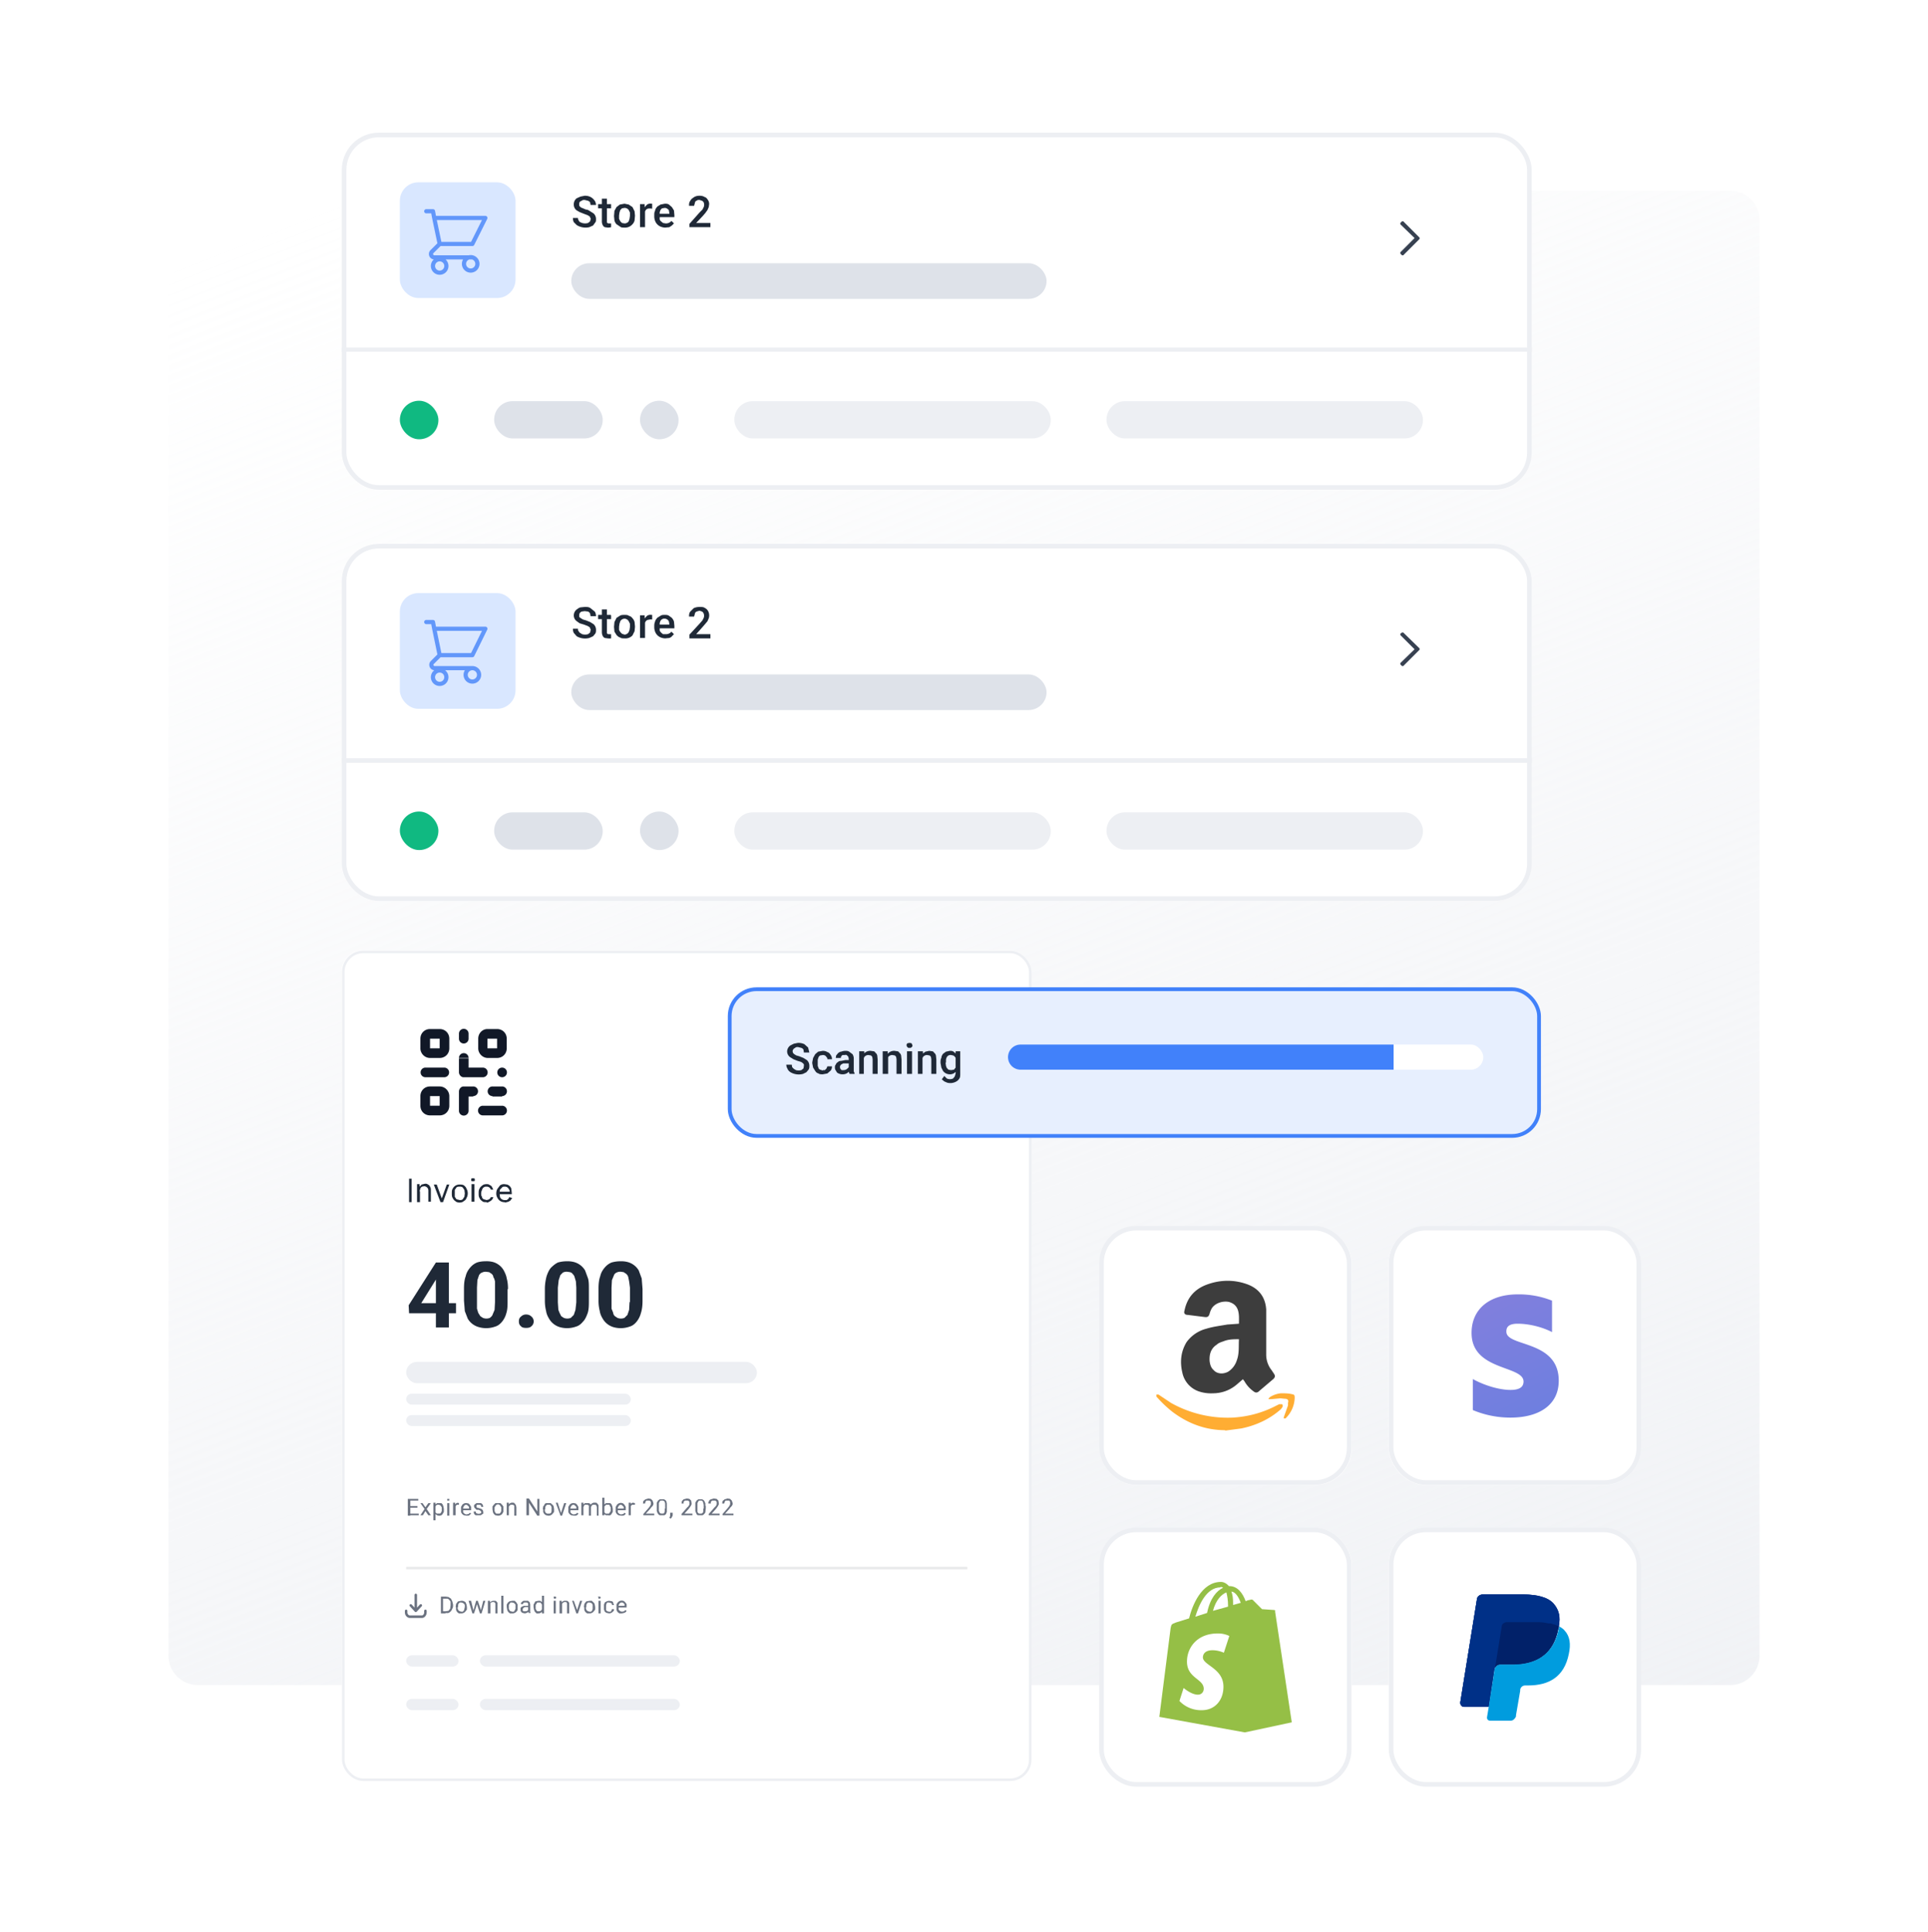 <svg xmlns="http://www.w3.org/2000/svg" fill="none" viewBox="0 0 460 461">
  <path fill="url(#a)" d="M40.2 52.5a7 7 0 0 1 7-7h365.6a7 7 0 0 1 7 7V395a7 7 0 0 1-7 7H47.2a7 7 0 0 1-7-7V52.5Z"/>
  <g filter="url(#b)">
    <rect width="283.9" height="85.3" x="81.5" y="23.3" fill="#fff" rx="8.9"/>
    <rect width="27.6" height="27.6" x="95.4" y="35.1" fill="#D9E7FF" rx="4.4"/>
    <path stroke="#6297FA" stroke-linecap="round" stroke-linejoin="round" d="M101.7 42h1.6l.3 1.6m1.3 6.2h7.8l3.1-6.2h-12.2m1.3 6.2-1.3-6.2m1.3 6.2-1.8 1.8a.8.8 0 0 0 .5 1.4h9.1m0 0a1.6 1.6 0 1 0 0 3.1 1.6 1.6 0 0 0 0-3.1Zm-6.3 1.5a1.6 1.6 0 1 1-3 0 1.6 1.6 0 0 1 3 0Z"/>
    <path fill="#1F2937" d="m141 43.9-.2-.4c0-.1 0-.2-.2-.3a2 2 0 0 0-.5-.3l-.8-.3-1-.4-.7-.4a1.7 1.7 0 0 1-.7-1.4 1.8 1.8 0 0 1 .7-1.5l.9-.4 1-.2c.6 0 1 .1 1.4.3.4.2.7.5 1 .9.2.3.3.7.3 1h-1.3l-.1-.6a1 1 0 0 0-.5-.4l-.8-.2c-.3 0-.5 0-.7.2a1 1 0 0 0-.5.3 1 1 0 0 0-.1.6v.3l.4.4.5.2.7.3c.4 0 .7.2 1 .4l.8.5a1.8 1.8 0 0 1 .6 1.4c0 .3 0 .6-.2.8l-.5.7-.9.4a4 4 0 0 1-3-.5l-.7-.7a2 2 0 0 1-.2-1h1.2c0 .2 0 .4.2.6 0 .2.2.3.3.4l.5.2a2.6 2.6 0 0 0 1.4 0l.5-.4.1-.5Zm4.8-3.6v1h-3.1v-1h3Zm-2.2-1.3h1.2v5.7l.3.2h.3a1.9 1.9 0 0 0 .4 0v.9a3 3 0 0 1-.8.1l-.7-.1a1 1 0 0 1-.5-.5 2 2 0 0 1-.2-1V39Zm2.9 4.1.1-1.2.5-.9.8-.6 1.1-.2 1 .2.9.6.5 1 .1 1v.1l-.1 1.1a2 2 0 0 1-.5.9 2.3 2.3 0 0 1-1.9.8c-.4 0-.8 0-1-.2l-.9-.6a2 2 0 0 1-.5-.9l-.1-1Zm1.2 0v.7l.3.6.4.4.6.1a1.2 1.2 0 0 0 1-.5l.2-.6.1-.7v-.8l-.3-.6a1.2 1.2 0 0 0-1-.5l-.6.1-.4.4-.2.6-.1.7Zm6.2-1.7v4.4h-1.2v-5.5h1.1v1Zm1.7-1.1v1.1a2.4 2.4 0 0 0-1.1 0 1 1 0 0 0-.6.7l-.1.5h-.3v-.9l.4-.8.5-.5a1.4 1.4 0 0 1 1-.2h.2Zm3.1 5.6a3 3 0 0 1-1-.2 2.4 2.4 0 0 1-1.4-1.4 3 3 0 0 1-.2-1V43c0-.4 0-.8.2-1.1 0-.4.3-.7.5-1l.8-.5 1-.2c.4 0 .7 0 1 .2l.7.6.5.8.1 1.1v.5h-4.2v-.8h3v-.1l-.1-.7a1 1 0 0 0-.4-.4 1 1 0 0 0-.6-.2l-.6.1a1 1 0 0 0-.4.4 2 2 0 0 0-.2.6v1.6c0 .2.2.4.3.5l.5.4.6.1a1.7 1.7 0 0 0 1.4-.6l.6.6-.5.5-.6.4-1 .1Zm10.8-1v.9h-5V45l2.4-2.7.7-.7.3-.6a1.5 1.5 0 0 0 0-1.1 1 1 0 0 0-.4-.4l-.6-.2c-.3 0-.5 0-.7.2-.2 0-.4.3-.4.5l-.2.7h-1.2c0-.5 0-.8.3-1.2.2-.4.5-.6.8-.8.4-.3.9-.4 1.4-.4.5 0 .9.1 1.2.3.4.1.6.4.8.7.2.3.3.6.3 1l-.1.7-.3.7-.5.7-.6.7-1.6 1.7h3.4Z"/>
    <rect width="113.4" height="8.5" x="136.3" y="54.4" fill="#DEE2E9" rx="4.3"/>
    <path fill="#374151" d="m334.5 44.4-.4.4v.3l3.4 3.3-3.4 3.4v.3l.4.4h.3l3.9-3.9v-.3l-3.9-3.9h-.3Z"/>
    <path fill="#EDEFF3" d="M81.5 74.5h284v1h-284v-1Z"/>
    <rect width="9.2" height="9.2" x="95.4" y="87.2" fill="#10B981" rx="4.6"/>
    <rect width="25.9" height="8.9" x="117.9" y="87.3" fill="#DEE2E9" rx="4.4"/>
    <rect width="9.2" height="9.2" x="152.7" y="87.2" fill="#DEE2E9" rx="4.6"/>
    <rect width="75.5" height="8.9" x="175.2" y="87.3" fill="#EDEFF3" rx="4.4"/>
    <rect width="75.5" height="8.9" x="264" y="87.3" fill="#EDEFF3" rx="4.4"/>
    <rect width="282.8" height="84.1" x="82.1" y="23.8" stroke="#EDEFF3" stroke-width="1.1" rx="8.3"/>
  </g>
  <g filter="url(#c)">
    <rect width="283.9" height="85.3" x="81.5" y="121.3" fill="#fff" rx="8.9"/>
    <rect width="27.6" height="27.6" x="95.4" y="133.1" fill="#D9E7FF" rx="4.4"/>
    <path stroke="#6297FA" stroke-linecap="round" stroke-linejoin="round" d="M101.7 140h1.6l.3 1.6m1.3 6.3h7.8l3.1-6.3h-12.2m1.3 6.3-1.3-6.3m1.3 6.3-1.8 1.8a.8.8 0 0 0 .5 1.3h9.1m0 0a1.6 1.6 0 1 0 0 3.2 1.6 1.6 0 0 0 0-3.2Zm-6.3 1.6a1.6 1.6 0 1 1-3 0 1.6 1.6 0 0 1 3 0Z"/>
    <path fill="#1F2937" d="m141 142-.2-.5s0-.2-.2-.3a2 2 0 0 0-.5-.3l-.8-.3-1-.3-.7-.5a1.7 1.7 0 0 1-.7-1.4 1.8 1.8 0 0 1 .7-1.4c.3-.2.5-.4.9-.5l1-.1c.6 0 1 0 1.4.3l1 .8c.2.3.3.7.3 1.1h-1.3l-.1-.6a1 1 0 0 0-.5-.5l-.8-.1-.7.1a1 1 0 0 0-.5.4 1 1 0 0 0-.1.5v.4l.4.3.5.3.7.2 1 .4.8.5a1.8 1.8 0 0 1 .6 1.4c0 .3 0 .6-.2.9l-.5.6-.9.4a4 4 0 0 1-3-.4l-.7-.8a2 2 0 0 1-.2-1h1.2c0 .3 0 .5.2.6 0 .2.2.3.3.4l.5.3a2.6 2.6 0 0 0 1.4 0l.5-.4.1-.6Zm4.8-3.6v.9h-3.1v-1h3Zm-2.2-1.4h1.2v5.7l.3.2h.3a2 2 0 0 0 .4 0v1a3.3 3.3 0 0 1-.8 0l-.7-.1a1 1 0 0 1-.5-.5 2 2 0 0 1-.2-.9V137Zm2.9 4.2v-.1l.1-1.1.5-1 .8-.5c.3-.2.7-.2 1.1-.2.4 0 .8 0 1 .2.4.1.7.3.9.6.2.2.4.5.5.9l.1 1v.2l-.1 1-.5 1a2.3 2.3 0 0 1-1.9.7c-.4 0-.8 0-1-.2-.4-.1-.6-.3-.9-.6l-.5-.8-.1-1.1Zm1.2-.1v.8l.3.5.4.4.6.2a1.2 1.2 0 0 0 1-.6l.2-.5.1-.7v-.8l-.3-.6a1.2 1.2 0 0 0-1-.6 1.2 1.2 0 0 0-1 .6l-.2.6-.1.7Zm6.2-1.7v4.4h-1.2v-5.4h1.1v1Zm1.7-1v1a2.3 2.3 0 0 0-.6 0l-.5.1a1 1 0 0 0-.6.7l-.1.5h-.3v-1l.4-.7.5-.5a1.4 1.4 0 0 1 1-.2h.2Zm3.1 5.5a3 3 0 0 1-1-.2 2.4 2.4 0 0 1-1.4-1.4 3 3 0 0 1-.2-1v-.2c0-.4 0-.8.2-1.2 0-.3.3-.6.5-.9l.8-.5c.3-.2.6-.2 1-.2s.7 0 1 .2l.7.5c.2.3.4.5.5.9l.1 1v.6h-4.2v-.9h3v-.1l-.1-.6a1 1 0 0 0-.4-.5 1 1 0 0 0-.6-.2 1 1 0 0 0-1 .5 2 2 0 0 0-.2.6v1.7c0 .2.2.3.3.5l.5.4h.6a1.7 1.7 0 0 0 1.4-.6l.6.6-.5.5c-.1.2-.4.3-.6.4l-1 .1Zm10.8-1v1h-5v-.9l2.4-2.6.7-.8.3-.6a1.5 1.5 0 0 0 0-1 1 1 0 0 0-.4-.5l-.6-.2-.7.2c-.2.1-.4.3-.4.5l-.2.7h-1.2c0-.4 0-.8.3-1.2l.8-.8c.4-.2.9-.3 1.4-.3.5 0 .9 0 1.2.2.4.2.6.4.8.7a2.2 2.2 0 0 1 .2 1.8l-.3.7-.5.6-.6.7-1.6 1.8h3.4Z"/>
    <rect width="113.4" height="8.5" x="136.3" y="152.5" fill="#DEE2E9" rx="4.3"/>
    <path fill="#374151" d="m334.5 142.5-.4.3v.3l3.4 3.4-3.4 3.3v.3l.4.4h.3l3.9-3.9v-.3l-3.9-3.8h-.3Z"/>
    <path fill="#EDEFF3" d="M81.5 172.5h284v1.1h-284v-1Z"/>
    <rect width="9.2" height="9.2" x="95.4" y="185.2" fill="#10B981" rx="4.6"/>
    <rect width="25.9" height="8.9" x="117.9" y="185.4" fill="#DEE2E9" rx="4.4"/>
    <rect width="9.2" height="9.2" x="152.7" y="185.2" fill="#DEE2E9" rx="4.6"/>
    <rect width="75.5" height="8.9" x="175.2" y="185.4" fill="#EDEFF3" rx="4.4"/>
    <rect width="75.5" height="8.9" x="264" y="185.4" fill="#EDEFF3" rx="4.4"/>
    <rect width="282.8" height="84.1" x="82.1" y="121.9" stroke="#EDEFF3" stroke-width="1.1" rx="8.3"/>
  </g>
  <g filter="url(#d)">
    <rect width="60.2" height="61.8" x="262.3" y="284.2" fill="#fff" rx="8.8"/>
    <g fill-rule="evenodd" clip-rule="evenodd" opacity=".8">
      <path fill="#0C0C0C" d="M295.6 311.2c-1.3 0-2.5 0-3.7.5-.6.2-1.2.4-1.6.8-1.4.9-1.8 2.3-1.7 3.9.1.8.3 1.6 1 2.2.8.9 2.3 1 3.5.3a5 5 0 0 0 2-2.7c.6-1.6.4-3.3.5-5Zm1 9.5-1.4 1.2a8.7 8.7 0 0 1-5.8 2.2 9 9 0 0 1-3.5-.5 6 6 0 0 1-3.8-4.4c-.6-2.5-.4-5 1-7.3a8.4 8.4 0 0 1 4.7-3.2c1.6-.5 3.3-.7 5-1l2.8-.2c0-1.2.1-2.3-.3-3.4-.4-1-1.1-1.5-2.1-1.8-1.5-.3-3.2.3-4 1.4a5 5 0 0 0-.6 1.4c-.2.7-.5.9-1.2.8l-4-.5c-.7 0-1-.4-.8-1 .6-3 2.3-5 5-6.1 3.3-1.3 6.7-1.4 10-.2 2.7 1 4.3 3 4.5 6v10.7a6 6 0 0 0 1.3 3.8l.6.9c.3.5.2.8-.2 1.2l-3.3 2.8c-.6.6-1 .5-1.6 0a7.4 7.4 0 0 1-2-2.3l-.4-.5Z"/>
      <path fill="#F90" d="M292.3 332.9c-4.7 0-8.9-1.6-12.6-4.4a29 29 0 0 1-3.6-3.4l-.2-.2v-.5h.5l3 2a27.7 27.7 0 0 0 14.7 3.5c3.4-.2 6.6-1 9.7-2.5l1.4-.7h.7c.2.3.2.5 0 .8l-.3.4c-2.7 2.4-6 3.9-9.5 4.6l-3.8.5v-.1Z"/>
      <path fill="#F90" d="m305.5 325.3-2.2.2h-.5c-.2 0-.2-.1 0-.3l.2-.2a6 6 0 0 1 2.6-.9c.9 0 1.8 0 2.6.2.6.1.7.2.7.9a7.1 7.1 0 0 1-2 4.7l-.2.2h-.4v-.3l1-2.8v-.6c.2-.6 0-1-.8-1l-1-.1Z"/>
    </g>
    <rect width="59.1" height="60.7" x="262.8" y="284.7" stroke="#EDEFF3" stroke-width="1.1" rx="8.3"/>
  </g>
  <g filter="url(#e)">
    <rect width="60.2" height="61.8" x="331.3" y="284.2" fill="#fff" rx="8.8"/>
    <path fill="url(#f)" d="M359.4 309.3c0-1.3 1-1.8 2.7-1.8 2.5 0 5.7.7 8.2 2V302a21.3 21.3 0 0 0-8.2-1.5c-6.6 0-11 3.4-11 9.2 0 9.1 12.4 7.7 12.4 11.6 0 1.5-1.3 2-3.1 2-2.7 0-6.3-1.1-9-2.6v7.4a23 23 0 0 0 9 1.8c6.8 0 11.5-3 11.5-8.8 0-9.8-12.5-8-12.5-11.7Z"/>
    <rect width="59.1" height="60.7" x="331.9" y="284.7" stroke="#EDEFF3" stroke-width="1.1" rx="8.3"/>
  </g>
  <g filter="url(#g)">
    <rect width="60.2" height="61.8" x="262.3" y="356.2" fill="#fff" rx="8.8"/>
    <path fill="#95BF46" d="M304.3 376.1c0-.2-.2-.3-.3-.3l-2.9-.2-2.1-2.1c-.2-.3-.6-.2-.8-.1 0 0-.4 0-1 .3-.7-1.9-1.9-3.6-3.9-3.6h-.1c-.6-.7-1.3-1-1.9-1-4.7 0-6.9 5.8-7.6 8.7l-3.2 1c-1 .4-1 .4-1.2 1.3l-2.7 21.2L297 405l11.2-2.4-4-26.6Zm-8.3-2-1.8.5v-.4c0-1.1-.1-2-.4-2.8 1 .1 1.7 1.3 2.2 2.6Zm-3.4-2.5c.2.8.4 1.8.4 3.2v.2l-3.6 1c.7-2.6 2-3.9 3.2-4.4Zm-1.4-1.3c.2 0 .4 0 .6.2-1.5.7-3.1 2.5-3.8 6l-2.8.9c.8-2.7 2.6-7 6-7Z"/>
    <path fill="#fff" d="m293.3 382-1.3 4s-1.2-.6-2.7-.6c-2.2 0-2.3 1.4-2.3 1.7 0 1.9 4.9 2.6 4.9 7 0 3.4-2.2 5.6-5.1 5.6a7.1 7.1 0 0 1-5.4-2.2l1-3.1s1.8 1.6 3.4 1.6c1 0 1.4-.8 1.4-1.4 0-2.4-4-2.5-4-6.5 0-3.4 2.5-6.7 7.3-6.7a6 6 0 0 1 2.8.6Z"/>
    <rect width="59.1" height="60.7" x="262.8" y="356.7" stroke="#EDEFF3" stroke-width="1.1" rx="8.3"/>
  </g>
  <g filter="url(#h)">
    <rect width="60.2" height="61.8" x="331.3" y="356.2" fill="#fff" rx="8.8"/>
    <path fill="#003087" d="M370.7 374.3c-1.4-1.6-4-2.2-7.3-2.2h-9.6c-.7 0-1.3.4-1.4 1l-4 24.8c0 .5.4 1 .9 1h5.9l1.4-9.3v.3c0-.7.7-1.1 1.3-1.1h2.9c5.5 0 9.8-2.2 11-8.6l.1-.5c.5-2.3 0-4-1.2-5.4Z"/>
    <path fill="#003087" d="M370.7 374.3c-1.4-1.6-4-2.2-7.3-2.2h-9.6c-.7 0-1.3.4-1.4 1l-4 24.8c0 .5.4 1 .9 1h5.9l1.4-9.3v.3c0-.7.7-1.1 1.3-1.1h2.9c5.5 0 9.8-2.2 11-8.6l.1-.5c.5-2.3 0-4-1.2-5.4Z"/>
    <path fill="#003087" d="M358.3 379.7c0-.4.3-.7.6-.8l.6-.2h7.4a15 15 0 0 1 4 .6l1 .4c.4-2.3 0-3.9-1.3-5.3-1.4-1.6-4-2.3-7.3-2.3h-9.6c-.6 0-1.2.5-1.3 1.1l-4 24.7c0 .5.3 1 .8 1h6l1.4-9.3 1.7-9.9Z"/>
    <path fill="#009CDE" d="m372 379.7-.1.6c-1.3 6.3-5.6 8.5-11.1 8.5h-2.9c-.6 0-1.2.5-1.3 1.1l-1.4 9-.4 2.4c-.1.5.2.9.7.9h5c.5 0 1-.5 1.2-1v-.3l1-5.8v-.3c.1-.6.6-1 1.2-1h.7c4.9 0 8.6-2 9.7-7.5.5-2.3.3-4.2-1-5.6-.3-.4-.8-.7-1.3-1Z"/>
    <path fill="#012169" d="m370.6 379.2-.6-.2h-.6a10 10 0 0 0-2.5-.3h-7.5a1 1 0 0 0-.5.2c-.3.1-.6.4-.6.8l-1.6 9.9v.3c0-.6.6-1.1 1.3-1.1h2.8c5.5 0 9.8-2.2 11-8.5l.2-.6-1-.4-.4-.1Z"/>
    <rect width="59.1" height="60.7" x="331.9" y="356.7" stroke="#EDEFF3" stroke-width="1.1" rx="8.3"/>
  </g>
  <g filter="url(#i)">
    <rect width="164.5" height="198.1" x="81.5" y="220.2" fill="#fff" rx="5.1"/>
    <path fill="#111827" d="M111.8 240.1a1.1 1.1 0 0 0-2.3 0h2.3Zm-2.3 1.2a1.1 1.1 0 1 0 2.3 0h-2.3Zm8 11.4a1.1 1.1 0 1 0 0 2.3v-2.3Zm2.3 2.3a1.1 1.1 0 0 0 0-2.3v2.3Zm-9.2-1.1v-1.2c-.6 0-1.1.6-1.1 1.2h1.1Zm2.3 1.1a1.1 1.1 0 0 0 0-2.3v2.3Zm-3.4 3.5a1.1 1.1 0 1 0 2.3 0h-2.3Zm2.3-12.6a1.1 1.1 0 0 0-2.3 0h2.3Zm-1.2 3.4h-1.1c0 .6.5 1.2 1.1 1.2v-1.2Zm4.6 8a1.1 1.1 0 1 0 0 2.3v-2.3Zm4.6 2.3a1.1 1.1 0 1 0 0-2.3v2.3Zm-18.3-11.4a1.1 1.1 0 1 0 0 2.3v-2.3Zm4.5 2.3a1.1 1.1 0 1 0 0-2.3v2.3Zm4.6 0a1.1 1.1 0 1 0 0-2.3v2.3Zm4.6 0a1.1 1.1 0 1 0 0-2.3v2.3Zm4.6-2.3a1.1 1.1 0 1 0 0 2.3v-2.3Zm0 2.3a1.1 1.1 0 0 0 0-2.3v2.3Zm-17.2-9.2h2.3V239h-2.3v2.3Zm2.3 0v2.3h2.3v-2.3h-2.3Zm0 2.3h-2.3v2.3h2.3v-2.3Zm-2.3 0v-2.3h-2.3v2.3h2.3Zm0 0h-2.3c0 1.2 1 2.3 2.3 2.3v-2.3Zm2.3 0v2.3c1.3 0 2.3-1 2.3-2.3h-2.3Zm0-2.3h2.3c0-1.3-1-2.3-2.3-2.3v2.3Zm-2.3-2.3c-1.3 0-2.3 1-2.3 2.3h2.3V239Zm13.8 2.3h2.2V239h-2.3v2.3Zm2.2 0v2.3h2.3v-2.3h-2.3Zm0 2.3h-2.3v2.3h2.3v-2.3Zm-2.3 0v-2.3h-2.2v2.3h2.3Zm0 0h-2.2c0 1.2 1 2.3 2.3 2.3v-2.3Zm2.3 0v2.3c1.3 0 2.3-1 2.3-2.3h-2.3Zm0-2.3h2.3c0-1.3-1-2.3-2.3-2.3v2.3Zm-2.3-2.3c-1.2 0-2.2 1-2.2 2.3h2.3V239Zm-13.7 16h2.3v-2.3h-2.3v2.3Zm2.3 0v2.3h2.3V255h-2.3Zm0 2.3h-2.3v2.3h2.3v-2.3Zm-2.3 0V255h-2.3v2.3h2.3Zm0 0h-2.3c0 1.3 1 2.3 2.3 2.3v-2.3Zm2.3 0v2.3c1.3 0 2.3-1 2.3-2.3h-2.3Zm0-2.3h2.3c0-1.2-1-2.3-2.3-2.3v2.3Zm-2.3-2.3c-1.3 0-2.3 1-2.3 2.3h2.3v-2.3Zm6.9-12.6v1.2h2.3V240h-2.3Zm8 15h2.3v-2.4h-2.3v2.3Zm-6.9 0h2.3v-2.4h-2.3v2.3Zm-1.1-1.2v4.6h2.3v-4.6h-2.3Zm0-8v3.4h2.3V246h-2.3Zm5.7 13.7h4.6v-2.3h-4.6v2.3Zm-13.7-9.1h4.5v-2.3h-4.5v2.3Zm9.1 0v-2.3 2.3Zm9.2 0v-2.3 2.3Zm-9.2 0h4.6v-2.3h-4.6v2.3Z"/>
    <path fill="#1F2937" d="M98.2 274.7v5.6h-.6v-5.6h.6Zm2 3v2.6h-.7V276h.6v.6l.5-.5.8-.2c.3 0 .5 0 .7.2.3.1.4.3.5.5.2.3.2.6.2 1v2.6h-.6v-2.6c0-.4-.1-.6-.3-.8a1 1 0 0 0-.7-.3l-.5.1a1 1 0 0 0-.4.4l-.2.7Zm7-1.6-1.5 4.2h-.6l-1.6-4.2h.7l1.2 3.3 1.2-3.3h.7Zm2.5 4.3c-.4 0-.8-.1-1-.3-.3-.2-.5-.4-.7-.8-.2-.3-.2-.7-.2-1.1 0-.4 0-.8.2-1.1a1.8 1.8 0 0 1 1.7-1c.3 0 .7 0 1 .2.2.2.5.4.6.8.2.3.3.7.3 1.1 0 .4-.1.8-.3 1.1-.1.4-.4.6-.7.8-.2.2-.6.3-1 .3Zm0-.6c.2 0 .5 0 .7-.2l.4-.6.1-.8-.1-.8-.4-.6a1 1 0 0 0-.7-.2c-.3 0-.6 0-.8.2l-.4.6v1.6l.4.6.8.2Zm2.8.5V276h.7v4.2h-.7Zm.4-5h-.4l-.1-.3.1-.4h.7l.1.4-.1.3h-.3Zm3.2 5c-.4 0-.8 0-1-.2-.3-.2-.6-.5-.7-.8-.2-.3-.2-.7-.2-1.1 0-.4 0-.8.2-1.1.1-.3.4-.6.7-.8.2-.2.6-.3 1-.3.2 0 .5 0 .7.2.3.1.5.3.6.5l.3.6h-.6a1 1 0 0 0-1-.7c-.3 0-.5 0-.7.2-.2.1-.3.3-.4.6a2 2 0 0 0-.2.8c0 .3 0 .6.2.8 0 .3.2.5.4.6l.7.2.4-.1a1 1 0 0 0 .6-.6h.6a1.5 1.5 0 0 1-.8 1c-.3.2-.5.3-.8.3Zm4.3 0a1.8 1.8 0 0 1-1.7-1 2 2 0 0 1-.3-1c0-.5.1-.9.3-1.2l.6-.8c.3-.2.6-.3 1-.3l.7.1a1.6 1.6 0 0 1 1 1l.1 1v.3H119v-.6h2.6c0-.2 0-.4-.2-.6a1 1 0 0 0-1-.6c-.2 0-.5 0-.6.2l-.5.5-.1.6v.4l.1.8a1.2 1.2 0 0 0 1.2.7h.4l.4-.3.2-.4.7.2-.4.6-.5.3-.8.2Zm-11.6 24.1v2.4H97.6l-.1-1.9 6.5-10.2h2.4l-2.6 4.4-3.3 5.3h8.3Zm-1.7-9.7v15.5H104v-15.5h3Zm14 6.4v2.7c0 1.1 0 2.1-.3 3-.2.8-.6 1.5-1 2-.5.6-1 1-1.7 1.2a6.3 6.3 0 0 1-3.9.1 4.4 4.4 0 0 1-2.6-2l-.7-1.8-.2-2.5V301c0-1.2.1-2.2.4-3 .2-.9.6-1.5 1-2 .5-.6 1-1 1.7-1.3.6-.2 1.3-.3 2.1-.3a6 6 0 0 1 1.8.2 4.3 4.3 0 0 1 2.5 2c.3.6.6 1.2.7 1.9.2.7.3 1.5.3 2.5Zm-3 3v-4.9c-.1-.4-.2-.8-.4-1 0-.4-.2-.6-.4-.8l-.6-.4-.8-.1a2 2 0 0 0-.9.2c-.3.1-.5.3-.7.6l-.4 1.2-.1 1.8v5l.3 1 .5.8.6.4a2.2 2.2 0 0 0 1.7 0c.2-.2.5-.4.6-.7l.5-1.2.1-1.8Zm5.7 4.6c0-.4.1-.8.5-1.1.3-.3.7-.5 1.2-.5.6 0 1 .2 1.3.5a1.5 1.5 0 0 1 0 2.3c-.3.3-.7.4-1.3.4-.5 0-1-.1-1.2-.4-.4-.3-.5-.7-.5-1.2Zm16.7-7.6v2.7c0 1.1 0 2.1-.3 3-.3.8-.6 1.5-1.1 2-.5.6-1 1-1.7 1.2a6.3 6.3 0 0 1-3.9.1 4.4 4.4 0 0 1-2.5-2c-.3-.5-.6-1.1-.7-1.8a10 10 0 0 1-.3-2.5V301c0-1.2.2-2.2.4-3 .3-.9.6-1.5 1-2 .6-.6 1.1-1 1.7-1.3.7-.2 1.4-.3 2.2-.3a6 6 0 0 1 1.7.2 4.4 4.4 0 0 1 2.6 2l.7 1.9c.2.7.2 1.5.2 2.5Zm-3 3v-3.4l-.1-1.5-.3-1c-.1-.4-.3-.6-.5-.8-.1-.2-.3-.3-.6-.4l-.7-.1a2 2 0 0 0-1 .2l-.6.6-.4 1.2-.2 1.8v3.5l.1 1.5c0 .4.2.7.3 1l.4.8.6.4a2.2 2.2 0 0 0 1.7 0l.7-.7.4-1.2.2-1.8Zm15.8-3v2.7c0 1.1-.1 2.1-.4 3-.2.8-.6 1.5-1 2-.5.6-1 1-1.7 1.2a6.3 6.3 0 0 1-3.9.1 4.4 4.4 0 0 1-2.5-2c-.3-.5-.6-1.1-.7-1.8a10 10 0 0 1-.3-2.5V301c0-1.2.1-2.2.4-3 .2-.9.6-1.5 1-2 .5-.6 1-1 1.7-1.3.7-.2 1.4-.3 2.2-.3a6 6 0 0 1 1.7.2 4.4 4.4 0 0 1 2.6 2l.7 1.9.2 2.5Zm-3 3v-3.4l-.2-1.5-.2-1c-.1-.4-.3-.6-.5-.8l-.6-.4-.7-.1a2 2 0 0 0-1 .2c-.2.1-.5.3-.6.6l-.5 1.2-.1 1.8v5l.4 1c0 .3.2.6.4.8l.6.4a2.2 2.2 0 0 0 1.7 0l.7-.7.4-1.2.1-1.8Z"/>
    <rect width="83.7" height="5.1" x="96.9" y="318.4" fill="#EDEFF3" rx="2.6"/>
    <rect width="53.6" height="2.6" x="96.9" y="326" fill="#EDEFF3" rx="1.3"/>
    <rect width="53.6" height="2.6" x="96.9" y="331.1" fill="#EDEFF3" rx="1.3"/>
    <path fill="#6B7280" d="M99.9 354.6v.4h-2.1v-.4h2Zm-2-3.5v4h-.6v-4h.6Zm1.7 1.7v.4h-1.8v-.4h1.8Zm.2-1.7v.4h-2v-.4h2Zm1 1 .7 1 .7-1h.6l-1 1.4 1 1.5h-.6l-.7-1-.6 1h-.6l1-1.5-1-1.4h.6Zm3.1.6v3.5h-.5V352h.5v.6Zm2 .8v.7l-.3.5a1 1 0 0 1-.3.3 1.2 1.2 0 0 1-1 0 1 1 0 0 1-.4-.3l-.2-.4-.2-.6v-.3l.2-.5.2-.5.4-.3h1l.3.3.2.5.1.6Zm-.5 0v-.4l-.2-.3a.7.7 0 0 0-.6-.3h-.3l-.3.2-.1.2-.1.3v.7l.1.4.3.3h.8l.2-.2.2-.4v-.4Zm1.8-1.4v3h-.5v-3h.5Zm-.5-.8v-.2h.5v.4h-.5v-.2Zm2 1.2v2.5h-.6v-3h.5v.5Zm.8-.4v.4h-.5l-.2.2-.2.3v.3h-.2v-.5l.2-.4.3-.3a.8.8 0 0 1 .6 0Zm1.8 3-.6-.1a1.3 1.3 0 0 1-.7-.8V353l.3-.5a1.2 1.2 0 0 1 1-.4l.5.1.3.3.3.5v.8h-2.2v-.4h1.7v-.4l-.3-.3a.6.6 0 0 0-.4-.2.7.7 0 0 0-.5.3l-.2.4v1s0 .2.2.3a.8.8 0 0 0 .6.3l.5-.1.3-.3.3.2-.3.3-.3.2h-.5Zm3.5-.8v-.2l-.2-.2-.4-.2h-.5l-.3-.3-.2-.2-.1-.3v-.3l.3-.3.3-.2h1.1l.4.4.1.5h-.5v-.3l-.3-.2h-.7l-.1.2a.4.4 0 0 0 0 .3v.1l.2.1.4.1.6.2.3.3.1.4v.4l-.3.2-.3.2h-1.2a1 1 0 0 1-.4-.4l-.1-.5h.5l.1.4.3.1a1 1 0 0 0 .6 0l.3-.1v-.2Zm2.7-.7v-.7l.3-.4.4-.4h1.2l.4.4.3.4v1.3l-.3.5a1.3 1.3 0 0 1-1 .4l-.6-.1a1.3 1.3 0 0 1-.6-.8l-.1-.6Zm.5 0v.4l.2.4.2.2h.8l.2-.2.2-.4v-.9l-.2-.3a.7.7 0 0 0-.6-.4.7.7 0 0 0-.6.4l-.2.3v.4Zm3.4-.9v2.3h-.5v-3h.5v.7Zm-.1.7h-.2v-.5l.3-.5a1 1 0 0 1 .9-.4h.3l.3.3.2.3.1.5v2h-.5v-2.4l-.3-.2h-.6l-.3.3a1.1 1.1 0 0 0-.2.6Zm7.4-2.3v4h-.5l-2-3.1v3h-.6v-4h.6l2 3.1v-3h.5Zm.8 2.5.1-.7.3-.4c0-.2.2-.3.4-.4h1.1l.4.4c.2 0 .2.3.3.4l.1.6v.7l-.4.5a1.2 1.2 0 0 1-1 .4l-.5-.1a1.3 1.3 0 0 1-.7-.8v-.6Zm.5 0v.4l.2.4.3.2h.7l.3-.2.1-.4v-.9l-.1-.3-.3-.3h-.7l-.3.3-.1.3v.4Zm3.8 1 .8-2.5h.5l-1 3h-.4v-.5Zm-.7-2.5.8 2.5.1.4h-.3l-1.1-3h.5Zm3.8 3-.6-.1a1.3 1.3 0 0 1-.7-.8V353l.3-.5a1.2 1.2 0 0 1 1-.4l.5.1.3.3.3.5v.8h-2.2v-.4h1.7v-.4l-.3-.3a.6.6 0 0 0-.4-.2.7.7 0 0 0-.5.3l-.2.4v1s0 .2.2.3a.8.8 0 0 0 .6.3l.5-.1.3-.3.3.2-.2.3-.4.2h-.5Zm2.3-2.4v2.3h-.5v-3h.5v.7Zm0 .7h-.3v-.5l.3-.5.4-.3h.9a.8.8 0 0 1 .5.5v2.5h-.5v-2.4l-.3-.2h-.7l-.2.3-.1.3v.3Zm1.8-.2h-.3v-.4l.3-.4a1 1 0 0 1 .9-.4h.4l.3.3.2.3v2.5h-.4v-2l-.1-.4-.2-.2h-.7l-.2.2a.7.7 0 0 0-.2.5Zm2.7-2.4h.5v4.2h-.5v-4.2Zm2.5 2.7v.7l-.3.5a1 1 0 0 1-.3.3 1 1 0 0 1-.5 0h-.5a1 1 0 0 1-.4-.3l-.2-.4-.1-.6v-.8l.3-.5.4-.3h1l.3.3.2.5.1.6Zm-.5 0v-.4l-.2-.3c0-.1 0-.2-.2-.3h-.7l-.2.2-.2.2v1.4l.3.3h.8l.2-.3.2-.3v-.4Zm2.5 1.6-.6-.1a1.3 1.3 0 0 1-.7-.8V353l.3-.5a1.2 1.2 0 0 1 1.5-.3l.3.3.3.5v.8h-2.2v-.4h1.7v-.4l-.3-.3a.6.6 0 0 0-.4-.2.7.7 0 0 0-.5.3l-.2.4v1s0 .2.2.3a.8.8 0 0 0 .6.3l.5-.1.3-.3.3.2-.2.3-.4.2h-.5Zm2.3-2.6v2.5h-.5v-3h.5v.5Zm1-.4v.4h-.7l-.2.2-.2.3v.3h-.2v-.5l.2-.4.3-.3a.8.8 0 0 1 .7 0Zm4.6 2.5v.4h-2.6v-.3l1.3-1.5.3-.4.2-.4v-.6l-.3-.3h-.8l-.2.3-.1.4h-.5l.1-.6.5-.4.7-.2.6.1.4.4.2.6v.3l-.2.4-.3.3-.3.4-1 1.1h2Zm3-1.9v1.5l-.2.5a1 1 0 0 1-.4.3h-1a1 1 0 0 1-.3-.1l-.3-.4-.2-.5v-2l.3-.5.4-.3h1a1 1 0 0 1 .6.5l.1.5v.6Zm-.4.7v-1.2l-.1-.4-.2-.2-.2-.1h-.6l-.2.2-.2.4v1.8l.1.3.2.3.2.1h.6l.2-.2.1-.4v-.6Zm1.8 1v.4c0 .2 0 .4-.2.6 0 .2-.2.3-.3.4l-.3-.2a1.6 1.6 0 0 0 .2-.5v-.7h.6Zm4.7.2v.4h-2.6v-.3l1.3-1.5.4-.4.2-.4v-.6l-.3-.3h-.8l-.3.3v.4h-.5l.1-.6.4-.4.8-.2.6.1.4.4.1.6v.3l-.2.4-.2.3-.3.4-1 1.1h2Zm3.2-1.9v.6l-.1.9c0 .2-.2.4-.3.5a1 1 0 0 1-.4.3h-.9a1 1 0 0 1-.4-.1l-.2-.4-.2-.5v-2l.3-.5.4-.3h.9a1 1 0 0 1 .6.5l.2.5v.6Zm-.5.7v-.8a3 3 0 0 0-.2-.8l-.1-.2-.2-.1h-.6l-.2.2-.2.4v2.1l.2.3.2.1h.6l.3-.2.1-.4v-.6Zm3.8 1.2v.4h-2.6v-.3l1.3-1.5.4-.4.2-.4v-.6l-.3-.3h-.8l-.3.3v.4h-.6c0-.2 0-.4.2-.6 0-.2.2-.3.4-.4l.7-.2.7.1.4.4.1.6v.3l-.2.4-.2.3-.3.4-1 1.1h2Zm3.3 0v.4h-2.6v-.3l1.3-1.5.3-.4.2-.4v-.6l-.2-.3h-.9l-.2.3-.1.4h-.5l.1-.6.5-.4.7-.2.6.1.4.4.2.6v.3l-.2.4-.3.3-.3.4-1 1.1h2Z"/>
    <path stroke="#1F2937" stroke-width=".6" d="M96.9 367.6h133.9" opacity=".1"/>
    <path stroke="#6B7280" stroke-linecap="round" stroke-linejoin="round" stroke-width=".6" d="M96.9 377.8v.4c0 .5.4 1 .9 1h2.9c.4 0 .8-.5.8-1v-.4m-1.1-1.3-1.2 1.3m0 0-1.2-1.3m1.2 1.3V374"/>
    <path fill="#6B7280" d="M106.3 378.4h-.9v-.5h.9l.7-.1.4-.5.1-.8v-.9l-.3-.4a1 1 0 0 0-.4-.3h-1.4v-.5h.9l.7.1.6.4.3.6.2.8v.2c0 .3 0 .5-.2.8a1.6 1.6 0 0 1-.9 1 2 2 0 0 1-.7 0Zm-.6-4v4h-.5v-4h.5Zm3 2.5.1-.6c0-.2.2-.4.3-.5 0-.1.2-.3.4-.3l.6-.1a1.3 1.3 0 0 1 1 .4l.2.5.1.6v.6l-.4.5a1.2 1.2 0 0 1-1 .4h-.5a1.3 1.3 0 0 1-.7-.9v-.6Zm.5 0v.4l.2.4.3.2.4.1h.3l.3-.3.1-.4.1-.4v-.5l-.2-.3-.3-.2-.3-.1h-.4l-.3.3-.1.3v.5Zm3.7 1 .7-2.5h.4l-.1.5-.8 2.5h-.3v-.6Zm-.5-2.5.6 2.5v.5h-.3l-.9-3h.6Zm2.3 2.4.6-2.4h.5l-.9 3h-.3v-.6Zm-.7-2.4.8 2.4v.6h-.3l-.8-2.5v-.5h.3Zm3 .6v2.4h-.6v-3h.5v.6Zm-.2.8h-.2v-.6l.3-.4a1.1 1.1 0 0 1 .9-.4h.4l.3.2.2.3v2.5h-.5V376l-.3-.3h-.3a.7.7 0 0 0-.6.3 1.1 1.1 0 0 0-.2.7Zm3.3-2.6v4.2h-.5v-4.2h.5Zm.8 2.7v-.6l.3-.5c.2-.1.3-.3.5-.3l.5-.1h.6l.4.4.3.5v1.2c0 .2-.2.4-.3.5a1.2 1.2 0 0 1-1 .4h-.5a1.3 1.3 0 0 1-.7-.9l-.1-.6Zm.5 0v.4l.2.4s.1.2.3.2l.3.1h.4l.2-.3.2-.4v-.9s0-.2-.2-.3l-.2-.2-.4-.1h-.4l-.2.3-.2.3v.5Zm4.6 1V376l-.3-.2h-.6l-.3.2v.2h-.5v-.3l.3-.3.3-.2h1.1l.4.4.1.5v1.7l.1.3h-.5v-.4Zm.1-1.3v.3h-.9l-.3.2-.1.1-.1.3v.2l.2.2h.4a.8.8 0 0 0 .7-.3v-.2l.3.2-.1.3a1.2 1.2 0 0 1-.6.4 1 1 0 0 1-.4.1l-.5-.1a.8.8 0 0 1-.5-.8v-.4l.3-.3.5-.2h1.1Zm3.2 1.2v-3.6h.5v4.2h-.5v-.6Zm-2-.9v-.6l.3-.5c0-.2.2-.3.4-.3l.4-.1h.5l.4.3.2.5.1.6v.8l-.3.4a1 1 0 0 1-.9.4 1 1 0 0 1-.4 0l-.4-.4-.2-.5-.1-.6Zm.5 0v.4l.2.4.2.2h.4a.7.7 0 0 0 .6-.3l.2-.4v-.6l-.1-.3-.2-.3-.2-.2h-.7l-.2.3-.2.3v.5Zm4.8-1.5v3h-.5v-3h.5Zm-.5-.8v-.2h.5l.1.2v.2l-.3.1h-.2l-.1-.3Zm2 1.4v2.4h-.6v-3h.5v.6Zm-.2.8h-.2l.1-.6.2-.4a1 1 0 0 1 1-.4h.3l.3.2.2.3v2.5h-.5V376l-.2-.3h-.3a.7.7 0 0 0-.6.3 1.1 1.1 0 0 0-.3.7Zm3.7 1.1.8-2.5h.5l-1 3h-.4l.1-.5Zm-.7-2.5.9 2.5v.5h-.3l-1-3h.4Zm2.4 1.5.1-.6c0-.2.2-.4.3-.5 0-.1.2-.3.4-.3l.6-.1h.5l.4.4c.2.1.2.3.3.5l.1.6v.6l-.4.5a1.2 1.2 0 0 1-1 .4h-.5a1.3 1.3 0 0 1-.7-.9v-.6Zm.5 0v.4l.2.4.3.2.4.1h.3l.3-.3.1-.4v-.9l-.1-.3-.3-.2-.3-.1h-.4l-.3.3-.1.3v.5Zm3.5-1.5v3h-.5v-3h.5Zm-.6-.8v-.2h.5l.1.2v.2l-.3.1h-.2v-.3Zm2.6 3.4h.4l.2-.3.1-.3h.5c0 .2 0 .4-.2.5a1.2 1.2 0 0 1-1 .5l-.5-.1c-.2 0-.3-.2-.5-.3l-.2-.5v-1.2l.2-.5.5-.3.5-.1.6.1c.2 0 .4.2.4.4l.2.5h-.5v-.3l-.3-.2-.4-.1h-.4l-.2.3-.1.4v1.2c.2 0 .2.2.3.2l.4.1Zm3 .4h-.5a1.3 1.3 0 0 1-.7-.8v-1.4l.3-.4a1.2 1.2 0 0 1 1.5-.3l.3.3.3.4v.8h-2.2v-.4h1.7v-.4l-.3-.3a.6.6 0 0 0-.4-.1.7.7 0 0 0-.5.3l-.2.3v1c0 .1 0 .2.2.3l.2.2.4.1.5-.1.3-.3.3.2-.2.3-.4.2-.5.1Z"/>
    <rect width="12.5" height="2.7" x="96.9" y="388.4" fill="#EDEFF3" rx="1.4"/>
    <rect width="47.7" height="2.7" x="114.5" y="388.4" fill="#EDEFF3" rx="1.4"/>
    <rect width="12.5" height="2.7" x="96.9" y="398.8" fill="#EDEFF3" rx="1.4"/>
    <rect width="47.7" height="2.7" x="114.5" y="398.8" fill="#EDEFF3" rx="1.4"/>
    <rect width="163.9" height="197.5" x="81.9" y="220.6" stroke="#EDEFF3" stroke-width=".6" rx="4.8"/>
  </g>
  <rect width="193.1" height="35" x="174.1" y="236" fill="#E7EFFE" rx="6.4"/>
  <path fill="#1F2937" d="M191.8 254.3v-.4l-.3-.3a2 2 0 0 0-.5-.3l-.7-.2-1-.4-.8-.5a1.7 1.7 0 0 1-.7-1.4 1.8 1.8 0 0 1 .8-1.4l.8-.4 1-.2c.6 0 1 .1 1.5.3l.9.8.3 1.2h-1.3l-.1-.7a1 1 0 0 0-.5-.4l-.8-.2c-.3 0-.5 0-.7.2a1 1 0 0 0-.4.3 1 1 0 0 0-.2.5l.1.4.3.3.5.3.7.2 1 .4.8.5a1.8 1.8 0 0 1 .6 1.4c0 .3 0 .6-.2.9l-.5.6-.8.4a3.9 3.9 0 0 1-3-.4c-.3-.2-.6-.5-.7-.8a2 2 0 0 1-.3-1h1.3l.1.6.4.4.5.3a2.5 2.5 0 0 0 1.3 0l.5-.4.1-.6Zm4.5 1h.5l.4-.4.2-.5h1.1c0 .4-.1.7-.3 1l-.8.7-1.1.2c-.4 0-.8 0-1-.2-.4-.1-.6-.3-.8-.6l-.5-.8-.2-1v-.3l.2-1 .5-.9.7-.6 1.1-.2c.4 0 .8.1 1.1.3.4.1.6.4.8.7.2.3.3.6.3 1h-1.1c0-.2 0-.3-.2-.5a1 1 0 0 0-.4-.4 1 1 0 0 0-.5-.1l-.6.1a1 1 0 0 0-.4.4l-.2.6v1.5l.2.5c0 .2.2.3.4.4l.6.2Zm6.2-.2v-2.5l-.1-.5-.4-.4a1 1 0 0 0-.5 0h-.5l-.3.3-.1.4h-1.2l.1-.6.5-.6c.2-.1.4-.3.7-.3a3 3 0 0 1 .9-.2c.4 0 .7 0 1 .2l.8.6c.2.3.3.7.3 1v3.1l.2.5v.1h-1.2l-.2-.5v-.6Zm.1-2.2v.8h-1.4l-.4.2a.8.8 0 0 0-.4.7l.1.4.3.3h.5a1.3 1.3 0 0 0 1-.5c.2-.1.2-.3.3-.4l.3.6-.2.4-.3.4a1.9 1.9 0 0 1-1.3.5 2 2 0 0 1-1-.2.9.9 0 0 1-.6-.6c-.2-.2-.3-.5-.3-.8 0-.3 0-.5.2-.7.1-.3.3-.5.5-.6.2-.2.4-.3.8-.3l1-.2h1Zm3.5-1v4.3H205v-5.4h1.2v1.2Zm-.2 1.4h-.4c0-.4 0-.7.2-1l.4-.9a2 2 0 0 1 1.6-.7l.7.1c.2 0 .4.2.5.4.2.1.3.3.4.6l.1 1v3.4h-1.2v-3.5l-.1-.6-.3-.3-.6-.1a1.2 1.2 0 0 0-1 .5l-.2.5v.6Zm6-1.3v4.2h-1.3v-5.4h1.2v1.2Zm-.3 1.3h-.4c0-.4 0-.7.2-1 0-.4.2-.6.4-.9a2 2 0 0 1 1.6-.7l.7.1c.2 0 .4.2.5.4.2.1.3.3.4.6l.1 1v3.4h-1.2v-3.5l-.1-.6-.3-.3-.6-.1a1.2 1.2 0 0 0-1 .5l-.2.5v.6Zm6-2.5v5.4h-1.2v-5.4h1.2Zm-1.3-1.4c0-.2 0-.3.2-.5l.5-.1.5.1.2.5c0 .2 0 .3-.2.4-.1.2-.3.2-.5.2s-.4 0-.5-.2a.6.6 0 0 1-.2-.4Zm3.8 2.6v4.2H219v-5.4h1.2v1.2Zm-.2 1.3h-.4c0-.4 0-.7.2-1 0-.4.2-.6.4-.9l.7-.5.9-.2.7.1c.2 0 .4.2.5.4.2.1.3.3.4.6l.1 1v3.4h-1.2v-3.5l-.1-.6-.3-.3-.6-.1a1.2 1.2 0 0 0-1 .5l-.2.5v.6Zm8.2-2.5h1v5.3c0 .5 0 .9-.2 1.2a2 2 0 0 1-.9.8 2.9 2.9 0 0 1-2 .2l-.7-.3-.6-.5.6-.8.6.6a1.8 1.8 0 0 0 1.5 0l.4-.5.2-.7v-5.3Zm-3.7 2.8v-.1c0-.4 0-.8.2-1.1 0-.4.2-.7.4-1l.7-.5.9-.2c.3 0 .6 0 .9.2l.6.5.4.9.2 1v.4l-.2 1a3 3 0 0 1-.4.9 1.8 1.8 0 0 1-1.5.7 2 2 0 0 1-1.6-.8l-.4-.8-.2-1.1Zm1.2-.1.1.8.2.5.4.4.6.1.7-.1.4-.5.2-.7v-1l-.1-.5-.3-.4a1 1 0 0 0-.4-.3l-.5-.1a1 1 0 0 0-1 .5 2 2 0 0 0-.2.6v.7Z"/>
  <rect width="113.4" height="6" x="240.5" y="249.2" fill="#fff" rx="3"/>
  <path fill="#4181FA" d="M240.5 252.2a3 3 0 0 1 3-3h89v6h-89a3 3 0 0 1-3-3Z"/>
  <rect width="193.1" height="35" x="174.1" y="236" stroke="#4181FA" stroke-width=".9" rx="6.4"/>
  <defs>
    <filter id="b" width="300.7" height="102.1" x="73.1" y="23.3" color-interpolation-filters="sRGB" filterUnits="userSpaceOnUse">
      <feFlood flood-opacity="0" result="BackgroundImageFix"/>
      <feColorMatrix in="SourceAlpha" result="hardAlpha" values="0 0 0 0 0 0 0 0 0 0 0 0 0 0 0 0 0 0 127 0"/>
      <feOffset dy="8.4"/>
      <feGaussianBlur stdDeviation="4.2"/>
      <feColorMatrix values="0 0 0 0 0.828 0 0 0 0 0.835 0 0 0 0 0.846 0 0 0 0.3 0"/>
      <feBlend in2="BackgroundImageFix" result="effect1_dropShadow_616_47821"/>
      <feBlend in="SourceGraphic" in2="effect1_dropShadow_616_47821" result="shape"/>
    </filter>
    <filter id="c" width="300.7" height="102.1" x="73.1" y="121.3" color-interpolation-filters="sRGB" filterUnits="userSpaceOnUse">
      <feFlood flood-opacity="0" result="BackgroundImageFix"/>
      <feColorMatrix in="SourceAlpha" result="hardAlpha" values="0 0 0 0 0 0 0 0 0 0 0 0 0 0 0 0 0 0 127 0"/>
      <feOffset dy="8.4"/>
      <feGaussianBlur stdDeviation="4.2"/>
      <feColorMatrix values="0 0 0 0 0.828 0 0 0 0 0.835 0 0 0 0 0.846 0 0 0 0.3 0"/>
      <feBlend in2="BackgroundImageFix" result="effect1_dropShadow_616_47821"/>
      <feBlend in="SourceGraphic" in2="effect1_dropShadow_616_47821" result="shape"/>
    </filter>
    <filter id="d" width="76.9" height="78.5" x="253.9" y="284.2" color-interpolation-filters="sRGB" filterUnits="userSpaceOnUse">
      <feFlood flood-opacity="0" result="BackgroundImageFix"/>
      <feColorMatrix in="SourceAlpha" result="hardAlpha" values="0 0 0 0 0 0 0 0 0 0 0 0 0 0 0 0 0 0 127 0"/>
      <feOffset dy="8.3"/>
      <feGaussianBlur stdDeviation="4.2"/>
      <feColorMatrix values="0 0 0 0 0.828 0 0 0 0 0.835 0 0 0 0 0.846 0 0 0 0.3 0"/>
      <feBlend in2="BackgroundImageFix" result="effect1_dropShadow_616_47821"/>
      <feBlend in="SourceGraphic" in2="effect1_dropShadow_616_47821" result="shape"/>
    </filter>
    <filter id="e" width="76.9" height="78.5" x="323" y="284.2" color-interpolation-filters="sRGB" filterUnits="userSpaceOnUse">
      <feFlood flood-opacity="0" result="BackgroundImageFix"/>
      <feColorMatrix in="SourceAlpha" result="hardAlpha" values="0 0 0 0 0 0 0 0 0 0 0 0 0 0 0 0 0 0 127 0"/>
      <feOffset dy="8.3"/>
      <feGaussianBlur stdDeviation="4.2"/>
      <feColorMatrix values="0 0 0 0 0.828 0 0 0 0 0.835 0 0 0 0 0.846 0 0 0 0.3 0"/>
      <feBlend in2="BackgroundImageFix" result="effect1_dropShadow_616_47821"/>
      <feBlend in="SourceGraphic" in2="effect1_dropShadow_616_47821" result="shape"/>
    </filter>
    <filter id="g" width="76.9" height="78.5" x="253.9" y="356.2" color-interpolation-filters="sRGB" filterUnits="userSpaceOnUse">
      <feFlood flood-opacity="0" result="BackgroundImageFix"/>
      <feColorMatrix in="SourceAlpha" result="hardAlpha" values="0 0 0 0 0 0 0 0 0 0 0 0 0 0 0 0 0 0 127 0"/>
      <feOffset dy="8.3"/>
      <feGaussianBlur stdDeviation="4.2"/>
      <feColorMatrix values="0 0 0 0 0.828 0 0 0 0 0.835 0 0 0 0 0.846 0 0 0 0.3 0"/>
      <feBlend in2="BackgroundImageFix" result="effect1_dropShadow_616_47821"/>
      <feBlend in="SourceGraphic" in2="effect1_dropShadow_616_47821" result="shape"/>
    </filter>
    <filter id="h" width="76.9" height="78.5" x="323" y="356.2" color-interpolation-filters="sRGB" filterUnits="userSpaceOnUse">
      <feFlood flood-opacity="0" result="BackgroundImageFix"/>
      <feColorMatrix in="SourceAlpha" result="hardAlpha" values="0 0 0 0 0 0 0 0 0 0 0 0 0 0 0 0 0 0 127 0"/>
      <feOffset dy="8.3"/>
      <feGaussianBlur stdDeviation="4.2"/>
      <feColorMatrix values="0 0 0 0 0.828 0 0 0 0 0.835 0 0 0 0 0.846 0 0 0 0.3 0"/>
      <feBlend in2="BackgroundImageFix" result="effect1_dropShadow_616_47821"/>
      <feBlend in="SourceGraphic" in2="effect1_dropShadow_616_47821" result="shape"/>
    </filter>
    <filter id="i" width="177.5" height="211" x="75.1" y="220.2" color-interpolation-filters="sRGB" filterUnits="userSpaceOnUse">
      <feFlood flood-opacity="0" result="BackgroundImageFix"/>
      <feColorMatrix in="SourceAlpha" result="hardAlpha" values="0 0 0 0 0 0 0 0 0 0 0 0 0 0 0 0 0 0 127 0"/>
      <feOffset dy="6.5"/>
      <feGaussianBlur stdDeviation="3.2"/>
      <feColorMatrix values="0 0 0 0 0.828 0 0 0 0 0.835 0 0 0 0 0.846 0 0 0 0.3 0"/>
      <feBlend in2="BackgroundImageFix" result="effect1_dropShadow_616_47821"/>
      <feBlend in="SourceGraphic" in2="effect1_dropShadow_616_47821" result="shape"/>
    </filter>
    <linearGradient id="a" x1="88.2" x2="295.9" y1="45.5" y2="576.5" gradientUnits="userSpaceOnUse">
      <stop stop-color="#EDEFF3" stop-opacity="0"/>
      <stop offset="1" stop-color="#EDEFF3"/>
    </linearGradient>
    <linearGradient id="f" x1="355" x2="370.2" y1="301" y2="331.9" gradientUnits="userSpaceOnUse">
      <stop stop-color="#817FDD"/>
      <stop offset="1" stop-color="#6C7FE0"/>
    </linearGradient>
  </defs>
</svg>
